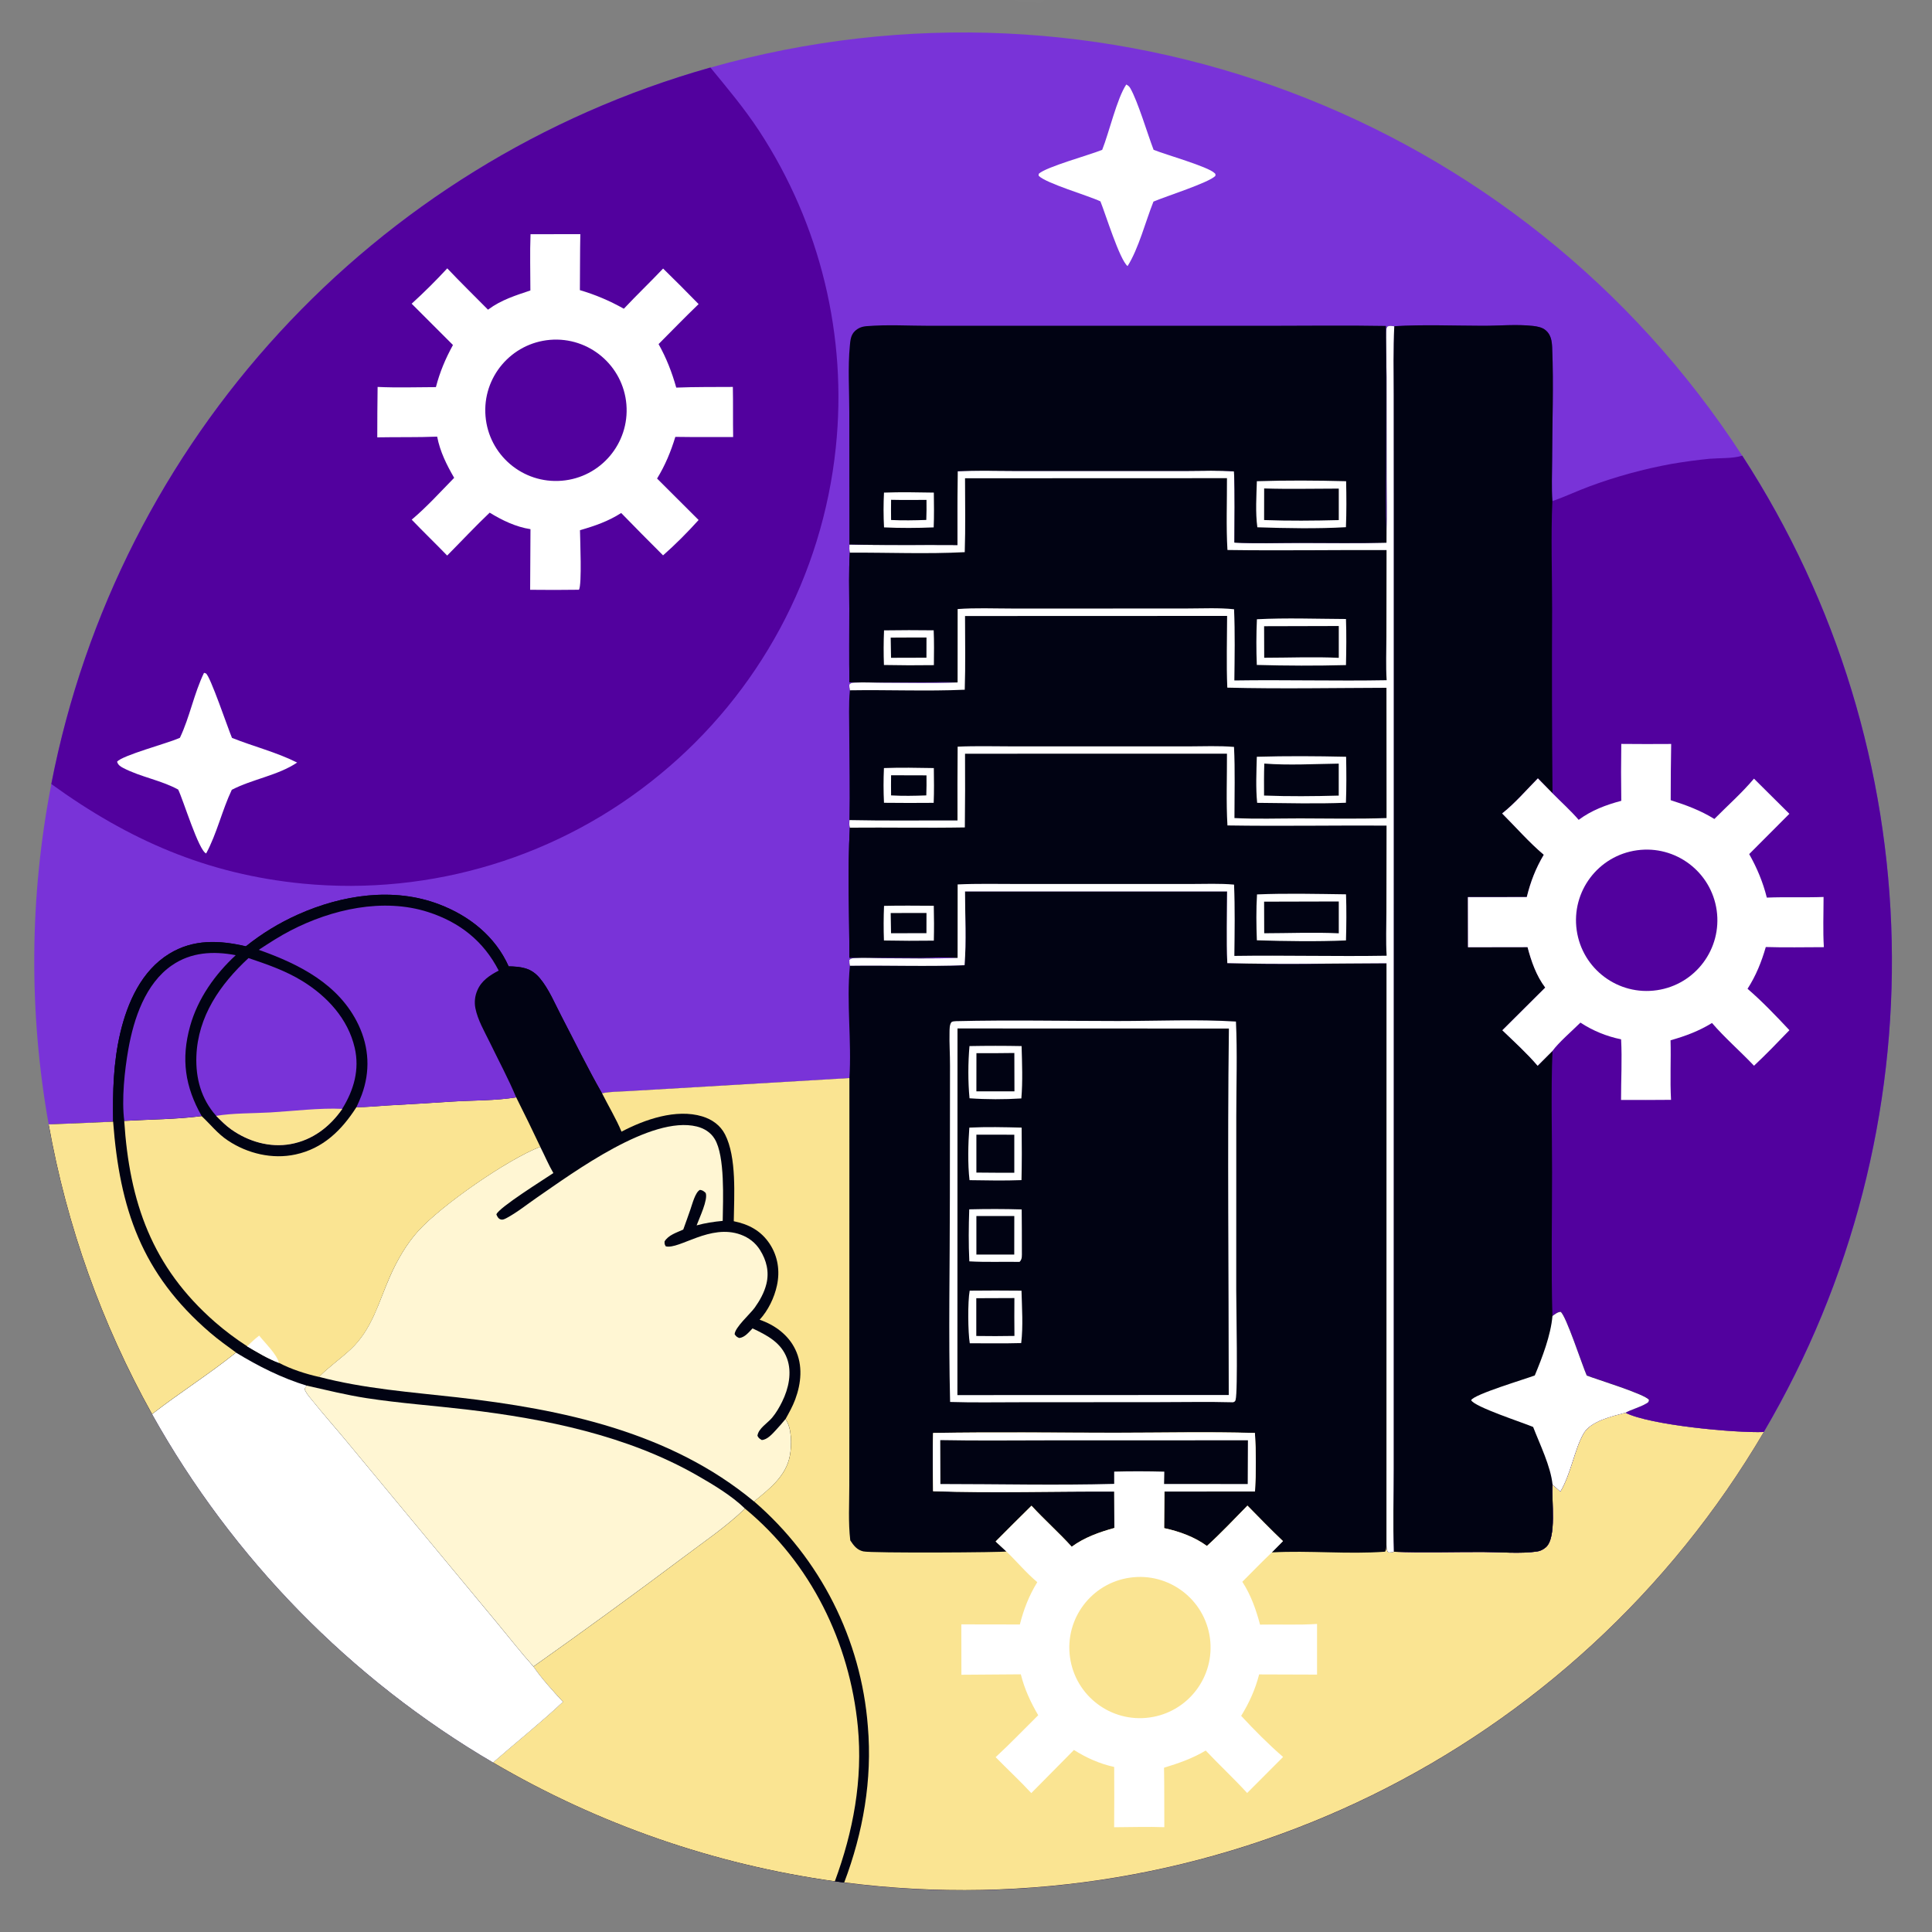 <?xml version="1.0" encoding="UTF-8"?> <svg xmlns="http://www.w3.org/2000/svg" width="40" height="40" viewBox="0 0 40 40" fill="none"><rect x="0" y="0" width="40" height="40" fill="#808080" stroke="none"/><g clip-path="url(#clip0_3392_5067)"><path d="M14.708 1.399C22.822 -0.895 31.483 2.364 36.072 9.437C40.036 15.547 40.209 23.372 36.517 29.651C32.612 36.292 25.12 39.962 17.479 38.976C17.414 38.968 17.349 38.959 17.285 38.95C14.788 38.602 12.384 37.767 10.209 36.491C7.255 34.758 4.818 32.268 3.148 29.278C2.107 27.412 1.383 25.385 1.008 23.281C0.592 20.948 0.61 18.558 1.063 16.232C2.448 9.109 7.726 3.372 14.708 1.399Z" fill="#7933D8"></path><path d="M19.979 18.458L25.405 18.457C25.404 18.95 25.388 19.449 25.41 19.941C26.505 19.972 27.609 19.948 28.705 19.945L28.704 31.984C28.711 32.046 28.702 32.099 28.747 32.144C28.785 32.143 28.819 32.141 28.856 32.13C29.468 32.154 30.088 32.133 30.702 32.135C31.043 32.136 31.491 32.175 31.824 32.126C31.893 32.115 31.952 32.083 32.005 32.038C32.234 31.842 32.121 31.064 32.142 30.76L32.143 30.741L32.305 30.883C32.527 30.509 32.597 30.006 32.788 29.677C32.936 29.422 33.379 29.324 33.65 29.252C34.154 29.509 35.927 29.674 36.517 29.651C32.612 36.293 25.12 39.963 17.479 38.977C17.414 38.968 17.349 38.96 17.285 38.951C14.788 38.603 12.384 37.767 10.209 36.492C7.255 34.759 4.818 32.269 3.148 29.278C2.107 27.412 1.383 25.385 1.008 23.281C1.453 23.266 1.897 23.247 2.342 23.225C2.332 22.603 2.347 21.997 2.49 21.387C2.639 20.756 2.928 20.101 3.503 19.748C4.002 19.441 4.541 19.465 5.091 19.593C5.421 19.328 5.784 19.107 6.171 18.934C7.081 18.528 8.149 18.361 9.1 18.727C9.723 18.966 10.255 19.39 10.531 20.008C10.646 20.01 10.761 20.016 10.872 20.048C10.998 20.084 11.094 20.155 11.177 20.254C11.365 20.479 11.489 20.783 11.625 21.043C11.902 21.574 12.167 22.118 12.464 22.638C12.631 22.602 12.823 22.605 12.993 22.594L14.071 22.531L17.586 22.323C17.635 21.554 17.523 20.764 17.596 19.996C18.386 19.984 19.182 20.017 19.97 19.985C20.009 19.484 19.979 18.961 19.979 18.458Z" fill="#010313"></path><path d="M5.091 19.592C5.421 19.327 5.784 19.106 6.171 18.933C7.081 18.527 8.149 18.36 9.1 18.726C9.723 18.965 10.255 19.389 10.531 20.007C10.646 20.009 10.761 20.015 10.872 20.047C10.998 20.083 11.094 20.154 11.177 20.253C11.365 20.477 11.489 20.782 11.625 21.041C11.902 21.573 12.167 22.117 12.464 22.637C12.596 22.901 12.755 23.161 12.868 23.432C13.345 23.18 13.999 22.952 14.54 23.116C14.741 23.177 14.912 23.298 15.01 23.487C15.254 23.961 15.199 24.761 15.192 25.286C15.505 25.35 15.758 25.484 15.937 25.759C16.105 26.016 16.151 26.318 16.086 26.616C16.031 26.871 15.903 27.133 15.726 27.326C16.038 27.431 16.321 27.64 16.466 27.941C16.624 28.27 16.588 28.643 16.464 28.976C16.411 29.118 16.337 29.25 16.263 29.382C16.396 29.573 16.395 29.918 16.354 30.142C16.275 30.566 15.928 30.83 15.613 31.088C16.983 32.269 17.829 33.943 17.967 35.746C18.061 36.847 17.868 37.946 17.479 38.976C17.414 38.967 17.349 38.959 17.285 38.95C14.788 38.602 12.384 37.766 10.209 36.49C7.255 34.758 4.818 32.267 3.148 29.277C2.107 27.411 1.383 25.384 1.008 23.28C1.453 23.265 1.897 23.246 2.342 23.224C2.332 22.602 2.347 21.996 2.49 21.386C2.639 20.755 2.928 20.1 3.503 19.747C4.002 19.44 4.541 19.464 5.091 19.592Z" fill="#010313"></path><path d="M11.457 24.287C11.268 24.415 10.324 25.003 10.277 25.143C10.294 25.183 10.31 25.222 10.353 25.242C10.4 25.264 10.443 25.242 10.485 25.22C10.704 25.104 10.913 24.934 11.117 24.794C11.889 24.263 13.478 23.09 14.426 23.323C14.579 23.361 14.714 23.444 14.797 23.581C15.013 23.936 14.969 24.84 14.963 25.277C14.78 25.294 14.6 25.321 14.423 25.37C14.478 25.218 14.664 24.836 14.61 24.698C14.568 24.661 14.55 24.643 14.492 24.635C14.394 24.682 14.332 24.934 14.295 25.038C14.245 25.178 14.198 25.318 14.146 25.457C14.011 25.519 13.837 25.57 13.759 25.703C13.758 25.754 13.758 25.761 13.784 25.804C14.067 25.873 14.704 25.331 15.336 25.562C15.503 25.623 15.642 25.73 15.736 25.881C15.871 26.096 15.929 26.333 15.867 26.584C15.823 26.762 15.73 26.928 15.624 27.076C15.535 27.2 15.212 27.486 15.21 27.625C15.244 27.672 15.252 27.678 15.304 27.702C15.419 27.692 15.504 27.581 15.581 27.503C15.88 27.645 16.173 27.793 16.295 28.127C16.401 28.417 16.327 28.748 16.195 29.017C16.139 29.132 16.068 29.254 15.986 29.352C15.892 29.465 15.702 29.573 15.682 29.726C15.708 29.777 15.722 29.783 15.771 29.814C15.885 29.81 15.994 29.684 16.068 29.604C16.136 29.532 16.199 29.456 16.263 29.38C16.396 29.572 16.395 29.916 16.353 30.14C16.274 30.564 15.927 30.829 15.612 31.087C13.879 29.647 11.647 29.178 9.463 28.93C8.504 28.822 7.539 28.752 6.604 28.506C6.802 28.305 7.044 28.136 7.253 27.942C7.706 27.523 7.836 26.96 8.08 26.414C8.226 26.086 8.41 25.765 8.65 25.496C9.13 24.958 10.508 24.003 11.185 23.743C11.276 23.922 11.356 24.114 11.457 24.287Z" fill="#FFF6D3"></path><path d="M11.045 34.505C12.09 33.765 13.125 33.011 14.149 32.243C14.575 31.92 15.043 31.607 15.424 31.234C16.787 32.359 17.592 34.003 17.761 35.751C17.866 36.848 17.664 37.924 17.285 38.95C14.788 38.602 12.383 37.767 10.209 36.491C10.688 36.07 11.192 35.67 11.657 35.234C11.449 35.01 11.217 34.756 11.045 34.505Z" fill="#FAE492"></path><path d="M10.687 22.719C10.857 23.058 11.024 23.4 11.186 23.743C10.508 24.003 9.131 24.959 8.65 25.497C8.41 25.766 8.227 26.086 8.08 26.414C7.837 26.961 7.707 27.524 7.254 27.943C7.045 28.136 6.803 28.305 6.604 28.507C6.332 28.447 6.021 28.346 5.775 28.216C5.545 28.129 5.328 27.997 5.116 27.872C4.883 27.721 4.661 27.555 4.452 27.373C3.142 26.228 2.68 24.884 2.572 23.207C3.103 23.176 3.648 23.176 4.175 23.108C4.362 23.283 4.502 23.47 4.721 23.615C5.127 23.884 5.638 24.006 6.118 23.902C6.69 23.779 7.075 23.399 7.38 22.922C7.592 22.924 7.809 22.899 8.021 22.887C8.467 22.863 8.913 22.836 9.359 22.807C9.795 22.779 10.259 22.79 10.687 22.719Z" fill="#FAE492"></path><path d="M5.366 27.652C5.478 27.796 5.737 28.042 5.774 28.218C5.544 28.131 5.327 27.999 5.115 27.874C5.196 27.795 5.277 27.721 5.366 27.652Z" fill="white"></path><path d="M4.886 28.004C5.35 28.287 5.829 28.529 6.351 28.689L6.305 28.754C6.329 28.837 6.405 28.919 6.458 28.985C6.688 29.273 6.935 29.551 7.171 29.835L8.969 32.005L10.309 33.622C10.553 33.916 10.791 34.221 11.045 34.505C11.218 34.757 11.449 35.011 11.657 35.235C11.192 35.671 10.689 36.071 10.209 36.492C7.255 34.759 4.818 32.268 3.148 29.278C3.715 28.838 4.327 28.453 4.886 28.004Z" fill="white"></path><path d="M6.35 28.688C6.764 28.781 7.17 28.882 7.589 28.947C8.273 29.052 8.968 29.101 9.655 29.182C11.295 29.376 12.985 29.719 14.434 30.547C14.765 30.737 15.149 30.966 15.423 31.233C15.042 31.605 14.575 31.919 14.149 32.241C13.125 33.009 12.09 33.763 11.045 34.503C10.79 34.219 10.552 33.914 10.309 33.62L8.968 32.003L7.17 29.833C6.935 29.549 6.687 29.271 6.457 28.984C6.404 28.917 6.329 28.835 6.305 28.752L6.35 28.688Z" fill="#FFF6D3"></path><path d="M5.357 19.665C5.574 19.524 5.788 19.383 6.018 19.265C6.866 18.826 7.93 18.583 8.863 18.883C9.517 19.093 10.011 19.484 10.325 20.095C10.14 20.192 9.968 20.303 9.883 20.504C9.832 20.62 9.818 20.748 9.842 20.872C9.89 21.117 10.03 21.355 10.139 21.578C10.322 21.956 10.525 22.333 10.687 22.72C10.259 22.791 9.794 22.78 9.359 22.808C8.913 22.837 8.467 22.864 8.021 22.889C7.809 22.901 7.592 22.925 7.38 22.923C7.418 22.839 7.457 22.755 7.489 22.668C7.668 22.184 7.643 21.687 7.423 21.221C7.023 20.377 6.195 19.961 5.357 19.665Z" fill="#7933D8"></path><path d="M1.008 23.279C1.453 23.263 1.897 23.244 2.342 23.223C2.479 25.02 2.927 26.37 4.353 27.594C4.523 27.74 4.705 27.869 4.886 28.002C4.327 28.451 3.715 28.835 3.148 29.276C2.107 27.41 1.383 25.383 1.008 23.279Z" fill="#FAE492"></path><path d="M2.573 23.206C2.515 22.764 2.58 22.158 2.658 21.718C2.77 21.091 3.009 20.366 3.558 19.987C3.958 19.711 4.417 19.688 4.881 19.776C4.45 20.174 4.097 20.672 3.937 21.241C3.745 21.927 3.831 22.497 4.175 23.107C3.649 23.175 3.103 23.175 2.573 23.206Z" fill="#7933D8"></path><path d="M5.145 19.836C5.529 19.965 5.914 20.098 6.261 20.312C6.774 20.628 7.205 21.093 7.344 21.694C7.448 22.145 7.326 22.568 7.087 22.954C6.829 23.326 6.472 23.601 6.019 23.684C5.586 23.763 5.14 23.632 4.785 23.38C4.67 23.298 4.573 23.199 4.473 23.099C4.165 22.752 4.049 22.324 4.066 21.865C4.097 21.04 4.558 20.379 5.145 19.836Z" fill="#7933D8"></path><path d="M4.475 23.103C4.817 23.044 5.242 23.052 5.596 23.032C6.067 23.004 6.625 22.935 7.088 22.958C6.83 23.329 6.473 23.604 6.02 23.687C5.587 23.767 5.142 23.635 4.787 23.384C4.671 23.302 4.575 23.203 4.475 23.103Z" fill="#FAE492"></path><path d="M12.465 22.635C12.632 22.599 12.823 22.602 12.994 22.591L14.072 22.528L17.586 22.32L17.585 28.727L17.584 30.75C17.584 31.125 17.56 31.52 17.604 31.892C17.675 31.999 17.742 32.09 17.874 32.12C18.04 32.159 20.798 32.142 20.839 32.121L20.614 31.913C20.86 31.665 21.107 31.418 21.356 31.173C21.624 31.465 21.923 31.73 22.189 32.022C22.447 31.831 22.765 31.718 23.072 31.634L23.069 30.878C21.822 30.874 20.565 30.913 19.319 30.872C19.314 30.471 19.307 30.068 19.319 29.667C20.568 29.645 21.819 29.661 23.068 29.662C24.038 29.662 25.013 29.639 25.982 29.667C26.006 30.062 26.006 30.481 25.984 30.876L24.108 30.878L24.102 31.637C24.412 31.703 24.73 31.817 24.988 32.006C25.279 31.742 25.552 31.452 25.827 31.171C26.069 31.418 26.312 31.668 26.562 31.905L26.329 32.141C27.108 32.097 27.901 32.184 28.676 32.126C28.705 32.08 28.701 32.034 28.704 31.981C28.711 32.043 28.703 32.095 28.747 32.141C28.786 32.14 28.819 32.138 28.856 32.127C29.469 32.151 30.089 32.13 30.702 32.132C31.044 32.133 31.492 32.172 31.825 32.122C31.893 32.112 31.953 32.08 32.005 32.035C32.234 31.839 32.121 31.061 32.142 30.757L32.143 30.737L32.306 30.88C32.528 30.506 32.597 30.003 32.788 29.674C32.936 29.419 33.38 29.321 33.651 29.248C34.154 29.506 35.928 29.671 36.518 29.648C32.613 36.29 25.12 39.96 17.479 38.974C17.869 37.944 18.062 36.845 17.968 35.744C17.829 33.941 16.983 32.267 15.613 31.086C15.928 30.828 16.275 30.564 16.354 30.14C16.396 29.916 16.397 29.571 16.264 29.38C16.337 29.248 16.411 29.116 16.464 28.974C16.588 28.641 16.625 28.268 16.466 27.939C16.322 27.637 16.038 27.429 15.727 27.324C15.904 27.131 16.031 26.869 16.086 26.614C16.151 26.316 16.106 26.014 15.938 25.756C15.758 25.482 15.505 25.348 15.192 25.284C15.199 24.759 15.255 23.959 15.01 23.485C14.913 23.296 14.741 23.175 14.54 23.114C13.999 22.95 13.345 23.178 12.868 23.43C12.755 23.159 12.597 22.899 12.465 22.635Z" fill="#FAE492"></path><path d="M19.319 29.67C20.567 29.648 21.819 29.665 23.068 29.665C24.038 29.665 25.013 29.642 25.982 29.67C26.006 30.066 26.006 30.484 25.983 30.88L24.108 30.881L24.102 31.64C24.412 31.706 24.73 31.82 24.988 32.01C25.279 31.745 25.552 31.455 25.827 31.174C26.069 31.421 26.312 31.671 26.562 31.909L26.329 32.144C26.122 32.341 25.923 32.547 25.721 32.749C25.899 33.023 26.004 33.323 26.088 33.636C26.48 33.627 26.876 33.648 27.268 33.622L27.268 34.671L26.069 34.667C25.99 34.976 25.864 35.254 25.697 35.525C25.966 35.815 26.265 36.117 26.565 36.376L25.821 37.122C25.544 36.82 25.244 36.541 24.963 36.243C24.69 36.407 24.403 36.506 24.1 36.599C24.108 37.009 24.103 37.42 24.106 37.83C23.761 37.817 23.412 37.83 23.067 37.831C23.07 37.415 23.071 36.999 23.068 36.583C22.767 36.517 22.494 36.395 22.235 36.231L21.352 37.124C21.116 36.868 20.857 36.63 20.614 36.38C20.916 36.1 21.203 35.802 21.495 35.512C21.336 35.239 21.212 34.972 21.135 34.665L19.905 34.674L19.903 33.631L21.115 33.633C21.194 33.32 21.306 33.032 21.476 32.757C21.249 32.568 21.053 32.33 20.839 32.125L20.614 31.916C20.86 31.668 21.107 31.422 21.356 31.177C21.624 31.468 21.923 31.733 22.189 32.026C22.447 31.835 22.765 31.721 23.072 31.637L23.069 30.882C21.822 30.877 20.565 30.916 19.319 30.875C19.314 30.474 19.307 30.071 19.319 29.67Z" fill="white"></path><path d="M23.399 32.663C24.2 32.551 24.939 33.11 25.05 33.911C25.16 34.711 24.6 35.45 23.799 35.559C23 35.669 22.263 35.11 22.153 34.311C22.042 33.512 22.6 32.774 23.399 32.663Z" fill="#FAE492"></path><path d="M19.467 29.816C20.225 29.831 20.985 29.821 21.743 29.821L25.837 29.82L25.833 30.725L25.561 30.725L24.101 30.724L24.106 30.469C23.76 30.46 23.414 30.459 23.068 30.468L23.068 30.722C21.872 30.754 20.667 30.725 19.47 30.725L19.467 29.816Z" fill="#010313"></path><path d="M19.793 21.142C20.908 21.115 22.03 21.139 23.145 21.139C23.948 21.139 24.791 21.101 25.589 21.15C25.619 21.798 25.596 22.457 25.596 23.106L25.595 26.715C25.595 27.044 25.631 28.811 25.582 28.982C25.571 29.021 25.565 29.015 25.532 29.033C25.02 29.019 24.504 29.03 23.992 29.03L21.1 29.032C20.624 29.032 20.146 29.041 19.671 29.026C19.636 27.618 19.666 26.201 19.666 24.791L19.669 22.068C19.67 21.835 19.653 21.602 19.659 21.371C19.66 21.31 19.658 21.219 19.695 21.168C19.712 21.143 19.764 21.145 19.793 21.142Z" fill="white"></path><path d="M19.824 21.293L25.443 21.295C25.411 23.823 25.44 26.354 25.44 28.882L19.822 28.884L19.824 21.293Z" fill="#010313"></path><path d="M20.069 23.346C20.426 23.328 20.794 23.337 21.152 23.346C21.157 23.709 21.157 24.071 21.149 24.433C20.792 24.447 20.43 24.439 20.073 24.434C20.034 24.099 20.044 23.683 20.069 23.346Z" fill="white"></path><path d="M20.215 23.492L21 23.493L21 24.28C20.738 24.281 20.477 24.28 20.215 24.277L20.215 23.492Z" fill="#010313"></path><path d="M20.072 21.658C20.432 21.651 20.791 21.651 21.151 21.658C21.161 22.014 21.176 22.387 21.146 22.742C20.796 22.764 20.423 22.764 20.073 22.739C20.04 22.395 20.042 22.001 20.072 21.658Z" fill="white"></path><path d="M20.216 21.805C20.477 21.806 20.739 21.805 21.001 21.801L21.003 22.595L20.215 22.595L20.216 21.805Z" fill="#010313"></path><path d="M20.076 26.722C20.434 26.718 20.791 26.718 21.149 26.722C21.158 27.073 21.185 27.458 21.143 27.807C20.788 27.817 20.433 27.811 20.078 27.811C20.04 27.582 20.034 26.95 20.076 26.722Z" fill="white"></path><path d="M20.213 26.878L21.002 26.875C21 27.136 21 27.398 21.003 27.659C20.74 27.664 20.476 27.664 20.213 27.66L20.213 26.878Z" fill="#010313"></path><path d="M20.067 25.038C20.429 25.029 20.791 25.029 21.153 25.04C21.156 25.331 21.157 25.623 21.157 25.915C21.156 25.994 21.168 26.068 21.109 26.126C20.762 26.12 20.415 26.135 20.069 26.115C20.051 25.76 20.055 25.393 20.067 25.038Z" fill="white"></path><path d="M20.215 25.176L21 25.177L20.999 25.974L20.215 25.974L20.215 25.176Z" fill="#010313"></path><path d="M28.866 6.754C29.47 6.717 30.09 6.744 30.695 6.745C31.034 6.746 31.403 6.71 31.738 6.748C31.829 6.758 31.93 6.777 32.002 6.838C32.113 6.932 32.13 7.063 32.136 7.199C32.168 7.975 32.136 8.765 32.135 9.542C32.134 9.818 32.121 10.101 32.14 10.376C32.403 10.283 32.657 10.163 32.919 10.066C33.467 9.864 34.031 9.71 34.605 9.605C34.868 9.56 35.132 9.524 35.398 9.498C35.604 9.481 35.881 9.496 36.072 9.434C40.036 15.544 40.209 23.369 36.517 29.648C35.927 29.671 34.154 29.505 33.651 29.248C33.379 29.32 32.936 29.419 32.788 29.674C32.597 30.002 32.528 30.506 32.306 30.88L32.143 30.737L32.142 30.756C32.121 31.06 32.234 31.838 32.005 32.035C31.952 32.08 31.893 32.112 31.824 32.122C31.492 32.172 31.044 32.133 30.702 32.132C30.089 32.13 29.469 32.151 28.856 32.127C28.839 31.56 28.853 30.989 28.853 30.421L28.854 27.174L28.855 17.528V10.481L28.853 8.17C28.853 7.699 28.841 7.224 28.866 6.754Z" fill="#52019E"></path><path d="M28.866 6.754C29.47 6.717 30.09 6.744 30.695 6.745C31.034 6.746 31.403 6.71 31.738 6.748C31.829 6.758 31.93 6.777 32.002 6.838C32.113 6.932 32.13 7.063 32.136 7.199C32.168 7.975 32.136 8.765 32.135 9.542C32.134 9.818 32.121 10.101 32.14 10.376C32.108 11.116 32.135 11.866 32.135 12.607C32.129 13.879 32.132 15.15 32.143 16.421L31.841 16.113C31.604 16.353 31.365 16.632 31.101 16.84C31.381 17.12 31.661 17.441 31.963 17.695C31.794 17.981 31.691 18.248 31.611 18.571L30.392 18.572L30.393 19.61L31.627 19.608C31.704 19.901 31.808 20.2 31.993 20.445L31.105 21.329C31.351 21.566 31.615 21.805 31.836 22.064L32.143 21.757C32.109 22.596 32.134 23.446 32.134 24.286C32.134 25.271 32.113 26.26 32.141 27.244C32.194 27.209 32.245 27.162 32.31 27.158C32.422 27.233 32.76 28.272 32.852 28.477C33.052 28.556 34.07 28.865 34.141 28.983C34.13 29.032 34.126 29.031 34.084 29.056C33.951 29.136 33.789 29.173 33.651 29.248C33.379 29.32 32.936 29.419 32.788 29.674C32.597 30.002 32.528 30.506 32.306 30.88L32.143 30.737L32.142 30.756C32.121 31.06 32.234 31.838 32.005 32.035C31.952 32.08 31.893 32.112 31.824 32.122C31.492 32.172 31.044 32.133 30.702 32.132C30.089 32.13 29.469 32.151 28.856 32.127C28.839 31.56 28.853 30.989 28.853 30.421L28.854 27.174L28.855 17.528V10.481L28.853 8.17C28.853 7.699 28.841 7.224 28.866 6.754Z" fill="#010313"></path><path d="M32.142 27.246C32.194 27.21 32.245 27.164 32.311 27.16C32.423 27.235 32.76 28.274 32.852 28.479C33.052 28.558 34.07 28.867 34.141 28.985C34.13 29.034 34.127 29.033 34.085 29.058C33.951 29.138 33.789 29.175 33.651 29.25C33.38 29.322 32.936 29.421 32.788 29.676C32.598 30.004 32.528 30.508 32.306 30.882L32.144 30.739C32.106 30.358 31.881 29.905 31.742 29.544C31.539 29.456 30.523 29.128 30.459 28.989C30.519 28.867 31.581 28.552 31.776 28.477C31.93 28.106 32.107 27.648 32.142 27.246Z" fill="white"></path><path d="M33.567 15.402C33.911 15.405 34.256 15.406 34.6 15.403C34.593 15.791 34.59 16.179 34.59 16.567C34.909 16.668 35.208 16.779 35.494 16.956C35.765 16.682 36.067 16.415 36.314 16.121L37.047 16.849L36.215 17.683C36.377 17.97 36.5 18.264 36.58 18.584C36.971 18.568 37.364 18.585 37.755 18.571C37.755 18.915 37.74 19.267 37.761 19.61C37.361 19.61 36.959 19.62 36.559 19.607C36.469 19.918 36.356 20.199 36.181 20.472C36.485 20.733 36.774 21.037 37.048 21.329C36.809 21.578 36.566 21.829 36.315 22.065C36.032 21.766 35.713 21.491 35.445 21.18C35.17 21.349 34.897 21.45 34.587 21.538C34.598 21.948 34.574 22.363 34.597 22.771C34.252 22.774 33.907 22.775 33.562 22.773C33.561 22.357 33.586 21.932 33.563 21.518C33.263 21.457 32.977 21.34 32.721 21.172C32.558 21.335 32.267 21.585 32.142 21.759L31.835 22.066C31.614 21.807 31.35 21.568 31.104 21.331L31.992 20.447C31.807 20.202 31.703 19.903 31.626 19.61L30.393 19.612L30.391 18.574L31.61 18.573C31.69 18.25 31.793 17.983 31.962 17.697C31.66 17.443 31.38 17.122 31.1 16.842C31.364 16.634 31.603 16.355 31.84 16.115L32.142 16.423C32.323 16.606 32.517 16.78 32.685 16.974C32.947 16.778 33.253 16.663 33.567 16.58C33.561 16.188 33.561 15.795 33.567 15.402Z" fill="white"></path><path d="M33.893 17.604C34.691 17.494 35.428 18.049 35.542 18.847C35.655 19.644 35.103 20.384 34.306 20.501C33.504 20.62 32.758 20.063 32.644 19.26C32.529 18.457 33.09 17.714 33.893 17.604Z" fill="#52019E"></path><path d="M1.062 16.232C2.448 9.109 7.725 3.372 14.708 1.398C15.06 1.827 15.409 2.241 15.714 2.705C16.985 4.644 17.546 6.963 17.304 9.269C17.027 11.917 15.718 14.348 13.66 16.037C11.593 17.741 8.933 18.552 6.267 18.294C4.284 18.1 2.664 17.392 1.062 16.232Z" fill="#52019E"></path><path d="M10.984 4.849L12.015 4.848C12.007 5.234 12.01 5.62 12.006 6.007C12.329 6.102 12.622 6.227 12.916 6.392C13.181 6.11 13.462 5.841 13.729 5.56C13.977 5.802 14.222 6.048 14.464 6.296C14.183 6.566 13.911 6.847 13.635 7.124C13.797 7.413 13.911 7.706 14.001 8.025C14.391 8.009 14.783 8.014 15.173 8.011C15.18 8.356 15.173 8.702 15.179 9.048C14.78 9.045 14.381 9.052 13.982 9.045C13.888 9.354 13.772 9.632 13.604 9.908L14.464 10.766C14.237 11.018 13.983 11.274 13.728 11.498C13.437 11.208 13.148 10.916 12.861 10.621C12.594 10.793 12.311 10.89 12.008 10.977C12.01 11.174 12.051 12.098 11.987 12.21C11.65 12.215 11.313 12.215 10.976 12.211L10.983 10.956C10.679 10.909 10.398 10.773 10.138 10.614C9.837 10.9 9.551 11.207 9.258 11.502C9.016 11.252 8.765 11.01 8.524 10.759C8.834 10.498 9.12 10.182 9.403 9.893C9.245 9.619 9.111 9.352 9.051 9.04C8.639 9.057 8.223 9.047 7.811 9.055C7.811 8.707 7.813 8.359 7.818 8.011C8.218 8.03 8.625 8.016 9.025 8.015C9.106 7.703 9.223 7.425 9.378 7.143L8.523 6.288C8.779 6.055 9.025 5.81 9.26 5.556C9.535 5.847 9.823 6.127 10.104 6.412L10.113 6.405C10.373 6.211 10.678 6.115 10.981 6.014C10.981 5.626 10.969 5.237 10.984 4.849Z" fill="white"></path><path d="M11.39 7.036C12.195 6.97 12.902 7.569 12.969 8.374C13.035 9.18 12.436 9.887 11.631 9.953C10.825 10.02 10.118 9.421 10.052 8.615C9.985 7.81 10.585 7.103 11.39 7.036Z" fill="#52019E"></path><path d="M4.224 13.93C4.237 13.934 4.25 13.937 4.262 13.942C4.349 13.982 4.726 15.1 4.803 15.277C5.249 15.456 5.722 15.572 6.152 15.788C5.753 16.056 5.226 16.13 4.799 16.352C4.596 16.779 4.492 17.255 4.268 17.67C4.112 17.608 3.797 16.569 3.689 16.347C3.336 16.154 2.912 16.087 2.555 15.902C2.493 15.87 2.445 15.839 2.424 15.771C2.523 15.642 3.466 15.389 3.698 15.287L3.725 15.275C3.93 14.843 4.015 14.362 4.224 13.93Z" fill="white"></path><path d="M28.704 11.02C28.717 10.654 28.707 10.284 28.707 9.917L28.707 7.801C28.707 7.642 28.682 6.916 28.702 6.812C28.707 6.786 28.712 6.78 28.724 6.76C28.779 6.737 28.807 6.748 28.866 6.756C28.841 7.226 28.853 7.701 28.853 8.172L28.854 10.483V17.53L28.853 27.176L28.853 30.423C28.853 30.991 28.838 31.562 28.856 32.129C28.818 32.14 28.785 32.141 28.746 32.143C28.702 32.097 28.71 32.045 28.703 31.983L28.704 19.943C27.608 19.946 26.505 19.971 25.409 19.94C25.388 19.448 25.404 18.948 25.404 18.456L19.979 18.457C19.979 18.96 20.009 19.483 19.969 19.983C19.181 20.015 18.385 19.983 17.596 19.995C17.585 19.953 17.583 19.918 17.584 19.874C17.62 19.837 17.648 19.84 17.699 19.837C17.892 19.825 18.093 19.839 18.287 19.839C18.798 19.841 19.313 19.853 19.824 19.832C19.578 19.813 19.32 19.83 19.072 19.83L17.586 19.829C17.585 18.937 17.546 18.027 17.595 17.136C17.578 17.082 17.582 17.035 17.586 16.979C17.597 16.381 17.584 15.78 17.583 15.181C17.583 14.887 17.568 14.584 17.596 14.292C17.585 14.248 17.581 14.215 17.584 14.171C17.62 14.133 17.648 14.137 17.699 14.133C17.892 14.122 18.093 14.136 18.287 14.136C18.798 14.137 19.313 14.15 19.824 14.129C19.582 14.11 19.327 14.127 19.083 14.127H17.586C17.579 13.619 17.584 13.11 17.584 12.602C17.583 12.217 17.571 11.827 17.595 11.442C17.581 11.384 17.583 11.333 17.586 11.274C18.331 11.292 19.077 11.278 19.823 11.284C19.82 10.775 19.821 10.266 19.826 9.757C20.207 9.736 20.594 9.75 20.975 9.75L22.985 9.75L24.596 9.75C24.911 9.749 25.234 9.735 25.548 9.761C25.57 10.25 25.557 10.744 25.557 11.234C26.003 11.257 26.457 11.241 26.905 11.241C27.505 11.241 28.105 11.252 28.704 11.235L28.704 11.02Z" fill="#010313"></path><path d="M19.979 15.603L25.401 15.602C25.404 16.094 25.383 16.597 25.412 17.088C26.509 17.105 27.608 17.085 28.706 17.09L28.703 18.876C28.703 19.176 28.688 19.486 28.708 19.785C27.657 19.803 26.606 19.773 25.555 19.789C25.561 19.299 25.569 18.803 25.549 18.313C25.255 18.286 24.953 18.299 24.657 18.3L23.16 18.3L21.069 18.3C20.655 18.3 20.239 18.29 19.826 18.309L19.824 19.83C19.578 19.811 19.32 19.828 19.072 19.828L17.586 19.828C17.585 18.935 17.546 18.025 17.595 17.134C18.388 17.127 19.182 17.143 19.974 17.129C19.981 16.62 19.982 16.111 19.979 15.603Z" fill="#010313"></path><path d="M26.025 18.518C26.634 18.492 27.258 18.508 27.868 18.516C27.879 18.833 27.876 19.154 27.867 19.471C27.259 19.496 26.63 19.487 26.022 19.468C26.01 19.154 26.006 18.832 26.025 18.518Z" fill="white"></path><path d="M26.172 18.668L27.718 18.664L27.718 19.323C27.207 19.299 26.686 19.321 26.174 19.322L26.172 18.668Z" fill="#010313"></path><path d="M18.303 18.755C18.646 18.746 18.99 18.752 19.333 18.753C19.339 18.994 19.34 19.234 19.334 19.475C18.99 19.48 18.645 19.479 18.301 19.472C18.292 19.233 18.293 18.994 18.303 18.755Z" fill="white"></path><path d="M18.441 18.904C18.688 18.901 18.935 18.903 19.182 18.902L19.181 19.32L18.448 19.322L18.441 18.904Z" fill="#010313"></path><path d="M19.979 9.9L25.401 9.898C25.403 10.391 25.383 10.894 25.412 11.385C26.509 11.401 27.608 11.382 28.706 11.387L28.703 13.173C28.703 13.473 28.689 13.782 28.708 14.081C27.657 14.1 26.605 14.07 25.555 14.086C25.561 13.597 25.57 13.1 25.549 12.612C25.232 12.578 24.903 12.596 24.584 12.596L22.931 12.597L20.939 12.597C20.571 12.597 20.193 12.58 19.825 12.608L19.824 14.127C19.582 14.108 19.326 14.125 19.083 14.124H17.586C17.579 13.617 17.584 13.108 17.584 12.6C17.583 12.215 17.571 11.825 17.595 11.44C18.383 11.435 19.187 11.471 19.973 11.43C19.99 10.921 19.979 10.409 19.979 9.9Z" fill="#010313"></path><path d="M26.023 12.821C26.633 12.789 27.256 12.813 27.867 12.816C27.878 13.133 27.874 13.453 27.867 13.77C27.256 13.786 26.633 13.784 26.021 13.767C26.008 13.455 26.009 13.133 26.023 12.821Z" fill="white"></path><path d="M26.172 12.965L27.718 12.961L27.718 13.62C27.208 13.595 26.686 13.618 26.174 13.618L26.172 12.965Z" fill="#010313"></path><path d="M18.303 13.051C18.646 13.046 18.989 13.045 19.331 13.05C19.341 13.29 19.338 13.53 19.335 13.771C18.99 13.776 18.645 13.775 18.301 13.768C18.292 13.529 18.293 13.29 18.303 13.051Z" fill="white"></path><path d="M18.441 13.201C18.688 13.198 18.935 13.2 19.182 13.199L19.181 13.617L18.448 13.619L18.441 13.201Z" fill="#010313"></path><path d="M28.706 11.02C28.719 10.654 28.709 10.284 28.709 9.917L28.708 7.801C28.708 7.642 28.683 6.916 28.703 6.812C28.708 6.786 28.713 6.78 28.725 6.76C28.78 6.737 28.808 6.748 28.867 6.756C28.842 7.226 28.854 7.701 28.854 8.172L28.855 10.483V17.53L28.854 27.176L28.854 30.423C28.854 30.991 28.839 31.562 28.857 32.129C28.819 32.14 28.786 32.141 28.747 32.143C28.703 32.097 28.711 32.045 28.705 31.983L28.706 19.943C27.61 19.946 26.506 19.971 25.41 19.94C25.389 19.448 25.405 18.948 25.406 18.456L19.98 18.457C19.98 18.96 20.01 19.483 19.97 19.983C19.182 20.015 18.386 19.983 17.597 19.995C17.586 19.953 17.584 19.918 17.585 19.874C17.622 19.837 17.649 19.84 17.7 19.837C17.893 19.825 18.094 19.839 18.288 19.839C18.799 19.841 19.315 19.853 19.826 19.832L19.827 18.311C20.24 18.292 20.656 18.302 21.07 18.302L23.161 18.302L24.659 18.302C24.954 18.302 25.256 18.288 25.55 18.315C25.57 18.805 25.562 19.301 25.556 19.791C26.607 19.775 27.658 19.805 28.709 19.787C28.69 19.488 28.704 19.178 28.704 18.878L28.707 17.093C27.609 17.087 26.511 17.107 25.413 17.09C25.384 16.599 25.405 16.096 25.403 15.604L19.98 15.605C19.983 16.113 19.982 16.622 19.976 17.131C19.183 17.145 18.389 17.129 17.596 17.136C17.579 17.082 17.584 17.035 17.587 16.979C18.332 16.995 19.079 16.984 19.824 16.987C19.822 16.478 19.823 15.968 19.827 15.459C20.208 15.441 20.594 15.453 20.976 15.453L23.044 15.453L24.61 15.453C24.921 15.452 25.239 15.438 25.549 15.464C25.573 15.953 25.558 16.448 25.558 16.937C26.008 16.96 26.465 16.944 26.916 16.944C27.512 16.945 28.111 16.958 28.707 16.937L28.705 14.24C27.609 14.243 26.506 14.264 25.41 14.237C25.389 13.745 25.405 13.245 25.406 12.752L19.98 12.754C19.98 13.262 19.991 13.772 19.974 14.28C19.186 14.315 18.387 14.279 17.597 14.292C17.587 14.248 17.582 14.215 17.585 14.171C17.622 14.133 17.649 14.137 17.7 14.133C17.893 14.122 18.094 14.136 18.288 14.136C18.799 14.137 19.314 14.15 19.826 14.129L19.827 12.61C20.194 12.582 20.572 12.599 20.941 12.599L22.932 12.599L24.586 12.598C24.904 12.598 25.234 12.58 25.55 12.614C25.571 13.102 25.562 13.599 25.556 14.088C26.607 14.072 27.658 14.102 28.709 14.083C28.69 13.784 28.704 13.475 28.704 13.175L28.707 11.389C27.609 11.384 26.511 11.403 25.413 11.387C25.384 10.896 25.405 10.393 25.403 9.9L19.98 9.902C19.98 10.411 19.991 10.923 19.974 11.432C19.188 11.473 18.384 11.438 17.596 11.442C17.582 11.384 17.584 11.333 17.587 11.274C18.332 11.292 19.078 11.278 19.824 11.284C19.821 10.775 19.823 10.266 19.827 9.757C20.208 9.736 20.595 9.75 20.976 9.75L22.986 9.75L24.598 9.75C24.913 9.749 25.235 9.735 25.549 9.761C25.571 10.25 25.558 10.744 25.558 11.234C26.004 11.257 26.458 11.241 26.906 11.241C27.506 11.241 28.106 11.252 28.705 11.235L28.706 11.02Z" fill="white"></path><path d="M26.021 15.668C26.634 15.65 27.257 15.654 27.87 15.668C27.876 15.985 27.878 16.304 27.866 16.62C27.258 16.645 26.637 16.627 26.028 16.622C25.997 16.31 26.013 15.982 26.021 15.668Z" fill="white"></path><path d="M26.176 15.809C26.679 15.848 27.211 15.817 27.717 15.81V16.472C27.204 16.486 26.684 16.491 26.171 16.471C26.17 16.25 26.168 16.029 26.176 15.809Z" fill="#010313"></path><path d="M18.301 15.902C18.645 15.889 18.99 15.896 19.334 15.902C19.337 16.142 19.341 16.382 19.331 16.622C18.988 16.625 18.645 16.625 18.302 16.621C18.29 16.381 18.29 16.141 18.301 15.902Z" fill="white"></path><path d="M18.449 16.051L19.182 16.053C19.184 16.191 19.183 16.33 19.178 16.468C18.934 16.477 18.692 16.482 18.449 16.468C18.447 16.329 18.447 16.19 18.449 16.051Z" fill="#010313"></path><path d="M17.586 11.273L17.584 8.54C17.584 8.089 17.552 7.608 17.595 7.159C17.605 7.048 17.614 6.937 17.698 6.856C17.768 6.79 17.844 6.761 17.939 6.753C18.368 6.717 18.818 6.745 19.251 6.745L21.824 6.745L26.23 6.745C27.05 6.745 27.873 6.733 28.694 6.748C28.708 7.72 28.699 8.693 28.699 9.665C28.699 10.116 28.688 10.569 28.705 11.02L28.705 11.235C28.105 11.251 27.505 11.24 26.905 11.24C26.458 11.24 26.004 11.257 25.557 11.233C25.558 10.744 25.57 10.25 25.549 9.76C25.235 9.734 24.912 9.749 24.597 9.749L22.985 9.749L20.975 9.749C20.594 9.749 20.207 9.736 19.827 9.756C19.822 10.266 19.821 10.775 19.823 11.284C19.078 11.278 18.331 11.291 17.586 11.273Z" fill="#010313"></path><path d="M26.022 9.963C26.634 9.943 27.258 9.947 27.87 9.963C27.877 10.279 27.879 10.599 27.866 10.915C27.271 10.949 26.629 10.937 26.032 10.917C25.99 10.61 26.013 10.273 26.022 9.963Z" fill="white"></path><path d="M26.173 10.113C26.686 10.129 27.204 10.116 27.718 10.116L27.718 10.768C27.205 10.781 26.685 10.786 26.172 10.767L26.173 10.113Z" fill="#010313"></path><path d="M18.302 10.199C18.645 10.186 18.991 10.193 19.334 10.199C19.337 10.439 19.341 10.679 19.331 10.919C18.991 10.933 18.642 10.935 18.303 10.919C18.29 10.679 18.29 10.439 18.302 10.199Z" fill="white"></path><path d="M18.449 10.348C18.693 10.354 18.938 10.349 19.182 10.35C19.184 10.488 19.183 10.627 19.178 10.765C18.934 10.773 18.693 10.778 18.449 10.766C18.447 10.627 18.447 10.487 18.449 10.348Z" fill="#010313"></path><path d="M23.318 1.75C23.355 1.769 23.379 1.787 23.4 1.824C23.557 2.094 23.758 2.774 23.884 3.102C24.127 3.2 25.012 3.45 25.145 3.583C25.173 3.61 25.164 3.597 25.163 3.642C25.02 3.786 24.14 4.063 23.881 4.174C23.719 4.579 23.572 5.153 23.345 5.509C23.18 5.377 22.887 4.424 22.783 4.169C22.526 4.047 21.66 3.798 21.504 3.639L21.504 3.6C21.659 3.454 22.549 3.213 22.82 3.102C22.964 2.74 23.125 2.038 23.318 1.75Z" fill="white"></path><path d="M20.971 0H21.628L21.548 0.064C21.368 0.052 21.14 0.063 20.971 0Z" fill="#FEFEFE" fill-opacity="0.01"></path></g><defs><clipPath id="clip0_3392_5067"><rect width="40" height="40" fill="white"></rect></clipPath></defs></svg> 